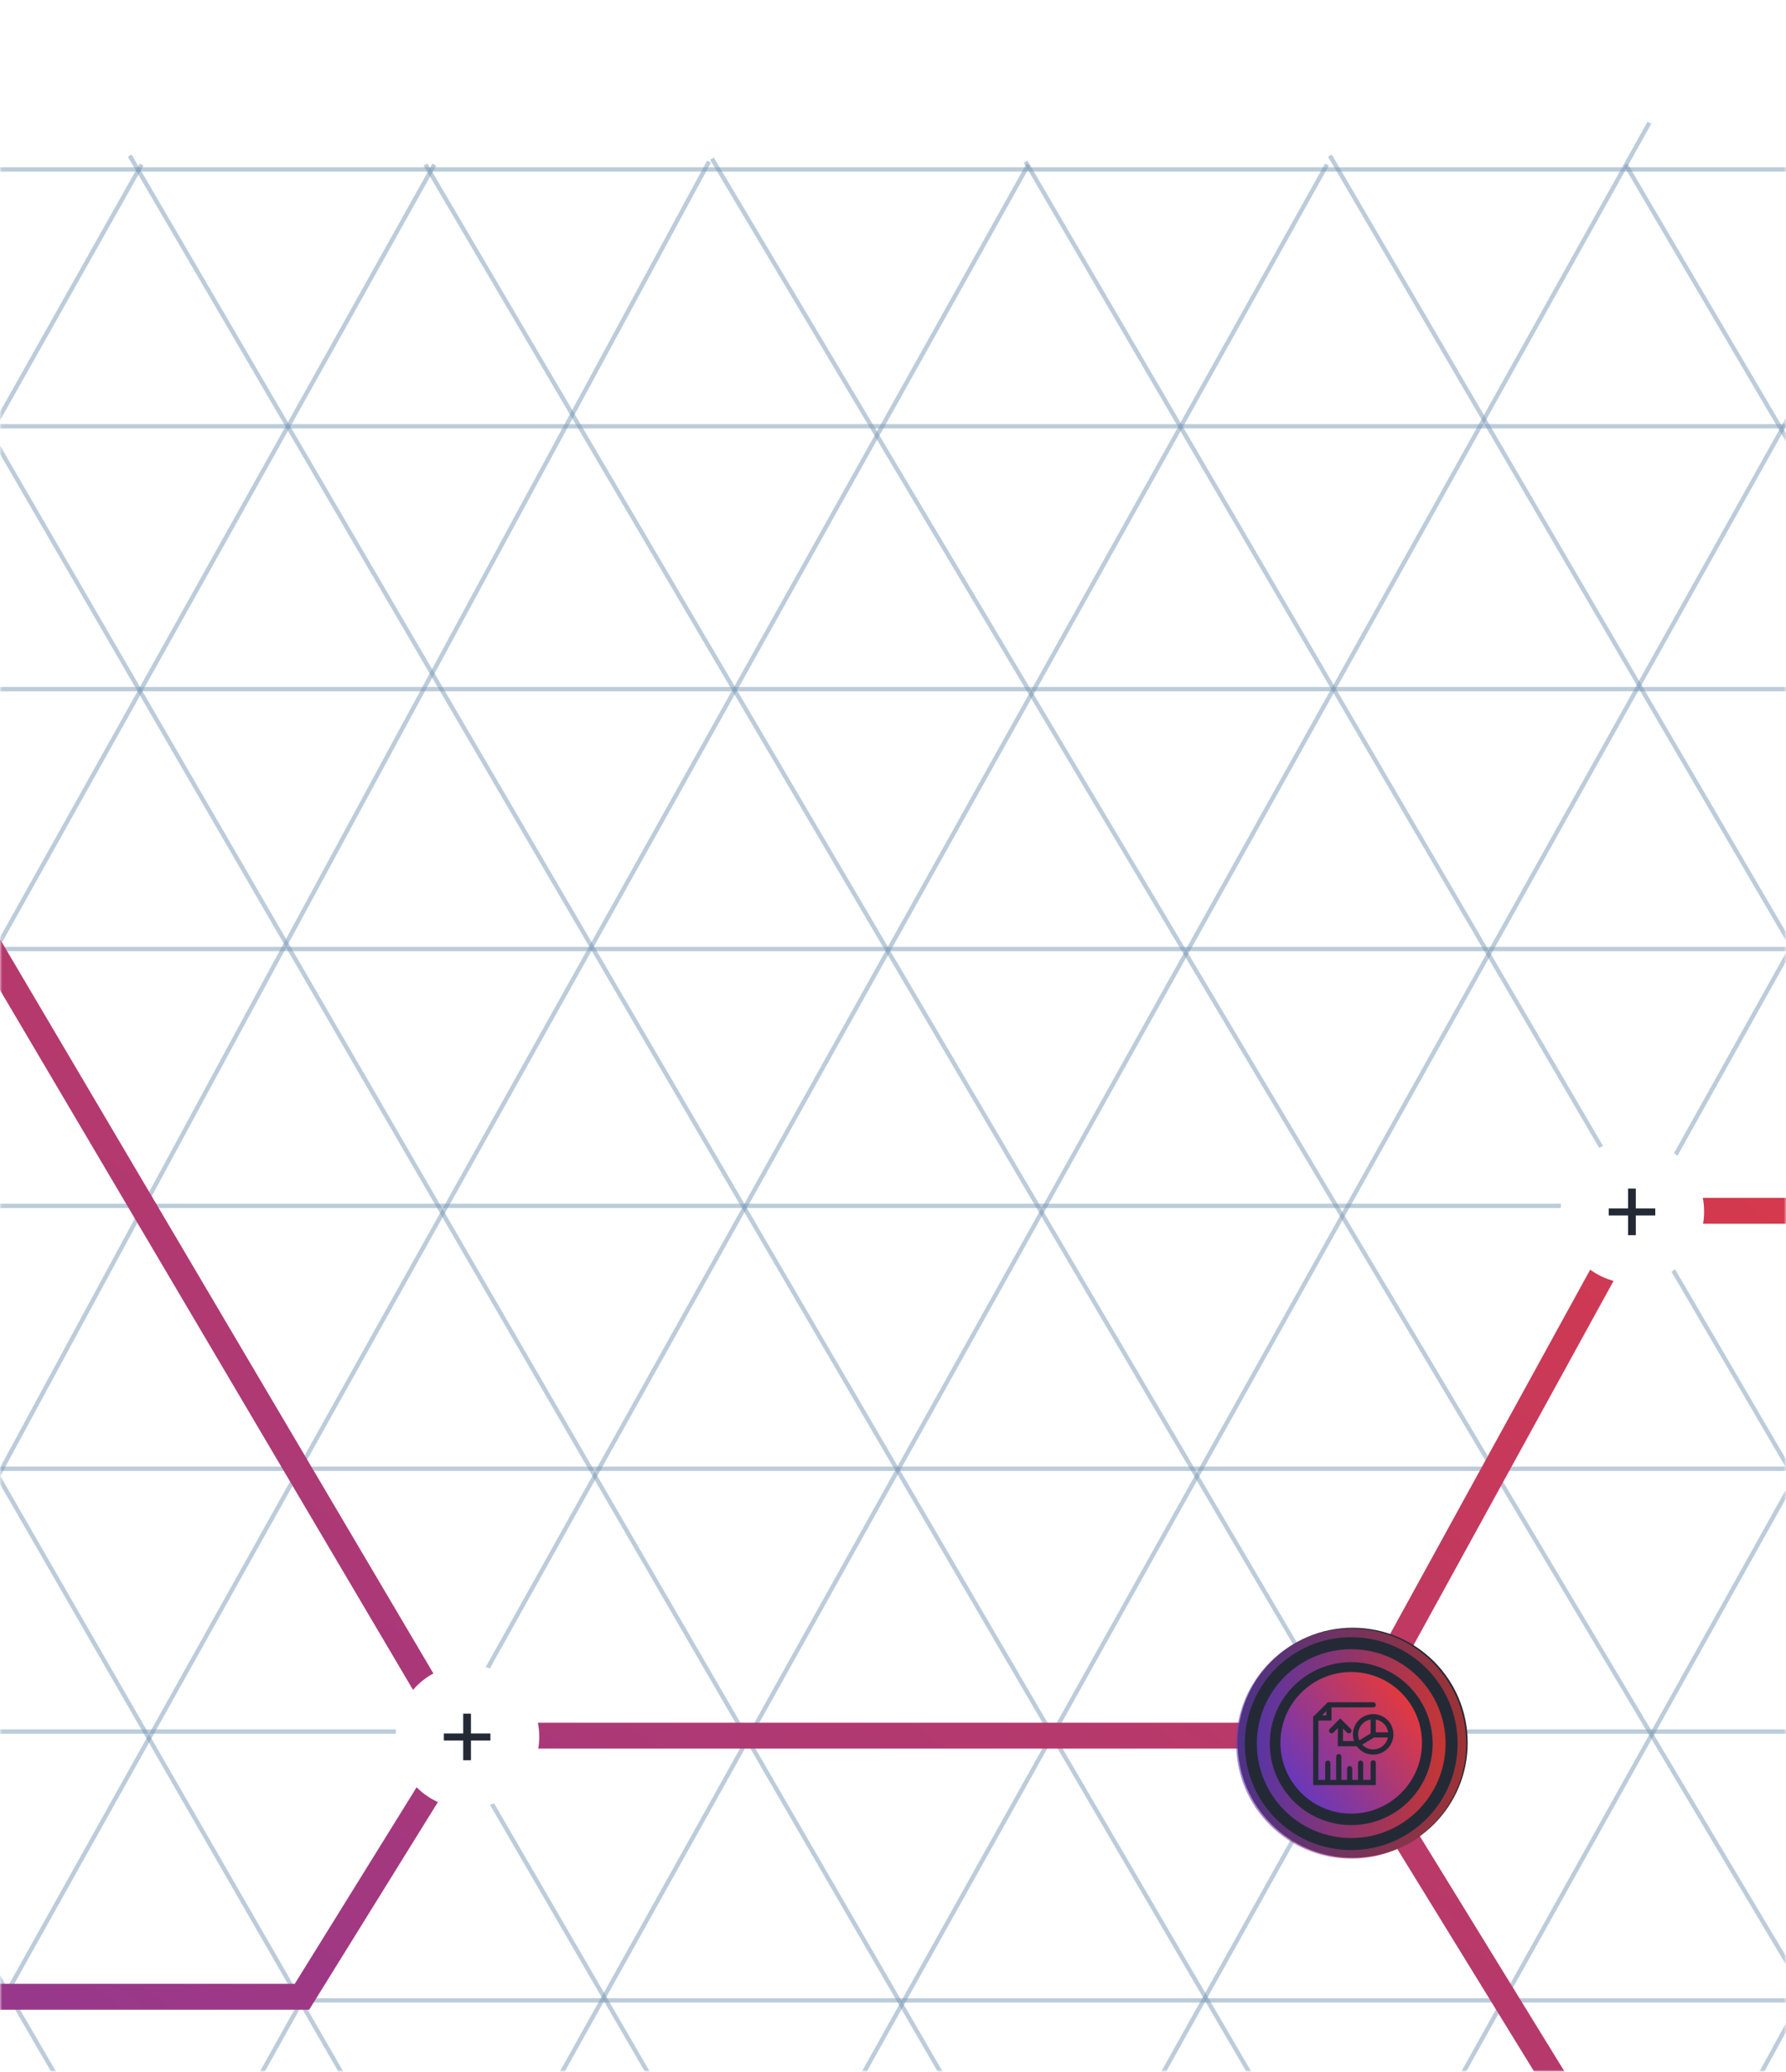 <svg width="414" height="480" viewBox="0 0 414 480" fill="none" xmlns="http://www.w3.org/2000/svg">
<mask id="mask0_1158_6386" style="mask-type:alpha" maskUnits="userSpaceOnUse" x="0" y="0" width="414" height="480">
<rect width="414" height="480" fill="#D9D9D9"/>
</mask>
<g mask="url(#mask0_1158_6386)">
<path d="M-151.869 489.822L100.677 38.136" stroke="#7A9AB7" stroke-opacity="0.5"/>
<path d="M-81.754 492.141L164.354 37.445" stroke="#7A9AB7" stroke-opacity="0.5"/>
<path d="M-14.607 490.675L238.389 38.136" stroke="#7A9AB7" stroke-opacity="0.5"/>
<path d="M192.041 494.83L445.037 42.291" stroke="#7A9AB7" stroke-opacity="0.5"/>
<path d="M55.31 489.822L307.599 38.136" stroke="#7A9AB7" stroke-opacity="0.5"/>
<path d="M261.934 493.977L514.222 42.291" stroke="#7A9AB7" stroke-opacity="0.5"/>
<path d="M124.367 490.672L382.336 28.445" stroke="#7A9AB7" stroke-opacity="0.5"/>
<path d="M331.014 494.827L588.983 32.599" stroke="#7A9AB7" stroke-opacity="0.5"/>
<path d="M-230.836 505.967L32.838 38.136" stroke="#7A9AB7" stroke-opacity="0.5"/>
<path d="M224.134 490.677L-39.115 36.754" stroke="#7A9AB7" stroke-opacity="0.5"/>
<path d="M295.727 490.673L30.064 36.058" stroke="#7A9AB7" stroke-opacity="0.5"/>
<path d="M573.94 490.673L308.277 36.058" stroke="#7A9AB7" stroke-opacity="0.5"/>
<path d="M503.393 492.06L237.73 37.445" stroke="#7A9AB7" stroke-opacity="0.5"/>
<path d="M364.835 490.675L98.625 38.136" stroke="#7A9AB7" stroke-opacity="0.5"/>
<path d="M643.038 490.675L376.828 38.136" stroke="#7A9AB7" stroke-opacity="0.5"/>
<path d="M18.634 490.676L-243.986 38.829" stroke="#7A9AB7" stroke-opacity="0.5"/>
<path d="M85.164 490.674L-174.754 39.519" stroke="#7A9AB7" stroke-opacity="0.5"/>
<path d="M156.762 491.528L-106.953 37.445" stroke="#7A9AB7" stroke-opacity="0.5"/>
<path d="M437.006 492.82L165.027 36.754" stroke="#7A9AB7" stroke-opacity="0.5"/>
<path d="M-471.662 39.255H656.087" stroke="#7A9AB7" stroke-opacity="0.5"/>
<path d="M-471.662 98.77H656.087" stroke="#7A9AB7" stroke-opacity="0.5"/>
<path d="M-471.662 159.672H656.087" stroke="#7A9AB7" stroke-opacity="0.5"/>
<path d="M-471.662 219.879H656.087" stroke="#7A9AB7" stroke-opacity="0.5"/>
<path d="M-471.662 279.399H656.087" stroke="#7A9AB7" stroke-opacity="0.5"/>
<path d="M-471.662 340.298H656.087" stroke="#7A9AB7" stroke-opacity="0.5"/>
<path d="M-471.662 401.2H656.087" stroke="#7A9AB7" stroke-opacity="0.5"/>
<path d="M-471.662 463.487H656.087" stroke="#7A9AB7" stroke-opacity="0.5"/>
<path d="M396.211 502.279L650.181 38.136" stroke="#7A9AB7" stroke-opacity="0.5"/>
<path fill-rule="evenodd" clip-rule="evenodd" d="M107.199 399.146L-65.635 106.428L-70.801 109.479L102.971 403.787L68.33 459.643H-61.1H-62.841L-63.705 461.155L-100.991 526.41V523.882H-237.366H-239.165L-240.012 525.469L-294.699 627.956L-289.406 630.78L-235.566 529.882H-102.974L-152.174 615.987L-146.964 618.963L-59.359 465.643H69.999H71.669L72.549 464.224L108.345 406.506L110.648 405.146H289.293V399.146H107.519H107.199ZM452.499 283.544H381.299L315.51 403.295L367.555 487.928L369.564 491.196L365.908 492.359L252.781 528.332L303.223 614.939L298.038 617.959L246.922 530.194L245.143 530.76L244.699 530.901H244.234H180.291L126.467 625.115L121.258 622.139L175.944 526.413L176.808 524.901H178.549H243.768L243.828 524.882L243.693 524.65L248.878 521.63L249.687 523.019L360.434 487.803L308.944 404.071L311.997 402.194L309.901 401.043L374.454 283.544H369.953V277.544H452.499V283.544Z" fill="url(#paint0_linear_1158_6386)"/>
<circle cx="313.552" cy="403.803" r="26.66" fill="#242936"/>
<circle cx="313.213" cy="403.803" r="16.406" fill="url(#paint1_linear_1158_6386)"/>
<circle opacity="0.801" cx="313.215" cy="403.991" r="20.375" stroke="url(#paint2_linear_1158_6386)" stroke-width="3"/>
<circle opacity="0.597" cx="313.213" cy="403.991" r="25.66" stroke="url(#paint3_linear_1158_6386)" stroke-width="2"/>
<g filter="url(#filter0_d_1158_6386)">
<circle cx="108.363" cy="402.375" r="16.635" fill="white"/>
<path d="M113.677 403.272H109.17V407.842H107.372V403.272H102.887V401.643H107.372V397.052H109.17V401.643H113.677V403.272Z" fill="#242936"/>
</g>
<g filter="url(#filter1_d_1158_6386)">
<circle cx="378.383" cy="280.721" r="16.635" fill="white"/>
<path d="M383.694 281.618H379.188V286.188H377.39V281.618H372.904V279.989H377.39V275.398H379.188V279.989H383.694V281.618Z" fill="#242936"/>
</g>
</g>
<path d="M318.31 395H308.042L305 398.042V413H318.31V408.437" stroke="#242936" stroke-width="1.2" stroke-linecap="round"/>
<path d="M308.042 395.127V398.042H305" stroke="#242936" stroke-width="1.2" stroke-linecap="round"/>
<path d="M310.705 399.31V404H315L318.311 401.972M318.311 401.972V398M318.311 401.972H322" stroke="#242936" stroke-width="1.2" stroke-linecap="round"/>
<path d="M308.672 401L310.672 399L312.672 401" stroke="#242936" stroke-width="1.2" stroke-linecap="round"/>
<circle cx="318.309" cy="401.845" r="4.09" stroke="#242936" stroke-width="1.2" stroke-linecap="round"/>
<path d="M307.791 408.521V412.577" stroke="#242936" stroke-width="1.2" stroke-linecap="round"/>
<path d="M315.393 408.521V412.577" stroke="#242936" stroke-width="1.2" stroke-linecap="round"/>
<path d="M310.326 407V412.577" stroke="#242936" stroke-width="1.2" stroke-linecap="round"/>
<path d="M312.857 409.789V412.578" stroke="#242936" stroke-width="1.2" stroke-linecap="round"/>
<defs>
<filter id="filter0_d_1158_6386" x="71.728" y="365.74" width="73.269" height="73.269" filterUnits="userSpaceOnUse" color-interpolation-filters="sRGB">
<feFlood flood-opacity="0" result="BackgroundImageFix"/>
<feColorMatrix in="SourceAlpha" type="matrix" values="0 0 0 0 0 0 0 0 0 0 0 0 0 0 0 0 0 0 127 0" result="hardAlpha"/>
<feOffset/>
<feGaussianBlur stdDeviation="10"/>
<feColorMatrix type="matrix" values="0 0 0 0 0 0 0 0 0 0 0 0 0 0 0 0 0 0 0.652 0"/>
<feBlend mode="normal" in2="BackgroundImageFix" result="effect1_dropShadow_1158_6386"/>
<feBlend mode="normal" in="SourceGraphic" in2="effect1_dropShadow_1158_6386" result="shape"/>
</filter>
<filter id="filter1_d_1158_6386" x="341.748" y="244.086" width="73.269" height="73.269" filterUnits="userSpaceOnUse" color-interpolation-filters="sRGB">
<feFlood flood-opacity="0" result="BackgroundImageFix"/>
<feColorMatrix in="SourceAlpha" type="matrix" values="0 0 0 0 0 0 0 0 0 0 0 0 0 0 0 0 0 0 127 0" result="hardAlpha"/>
<feOffset/>
<feGaussianBlur stdDeviation="10"/>
<feColorMatrix type="matrix" values="0 0 0 0 0 0 0 0 0 0 0 0 0 0 0 0 0 0 0.652 0"/>
<feBlend mode="normal" in2="BackgroundImageFix" result="effect1_dropShadow_1158_6386"/>
<feBlend mode="normal" in="SourceGraphic" in2="effect1_dropShadow_1158_6386" result="shape"/>
</filter>
<linearGradient id="paint0_linear_1158_6386" x1="78.9" y1="892.956" x2="572.001" y2="190.29" gradientUnits="userSpaceOnUse">
<stop stop-color="#6738BD"/>
<stop offset="1" stop-color="#EE3932"/>
</linearGradient>
<linearGradient id="paint1_linear_1158_6386" x1="311.989" y1="429.8" x2="340.895" y2="407.247" gradientUnits="userSpaceOnUse">
<stop stop-color="#6738BD"/>
<stop offset="1" stop-color="#EE3932"/>
</linearGradient>
<linearGradient id="paint2_linear_1158_6386" x1="291.34" y1="425.866" x2="335.089" y2="425.866" gradientUnits="userSpaceOnUse">
<stop stop-color="#6738BD"/>
<stop offset="1" stop-color="#EE3932"/>
</linearGradient>
<linearGradient id="paint3_linear_1158_6386" x1="286.553" y1="430.651" x2="339.872" y2="430.651" gradientUnits="userSpaceOnUse">
<stop stop-color="#6738BD"/>
<stop offset="1" stop-color="#EE3932"/>
</linearGradient>
</defs>
</svg>
